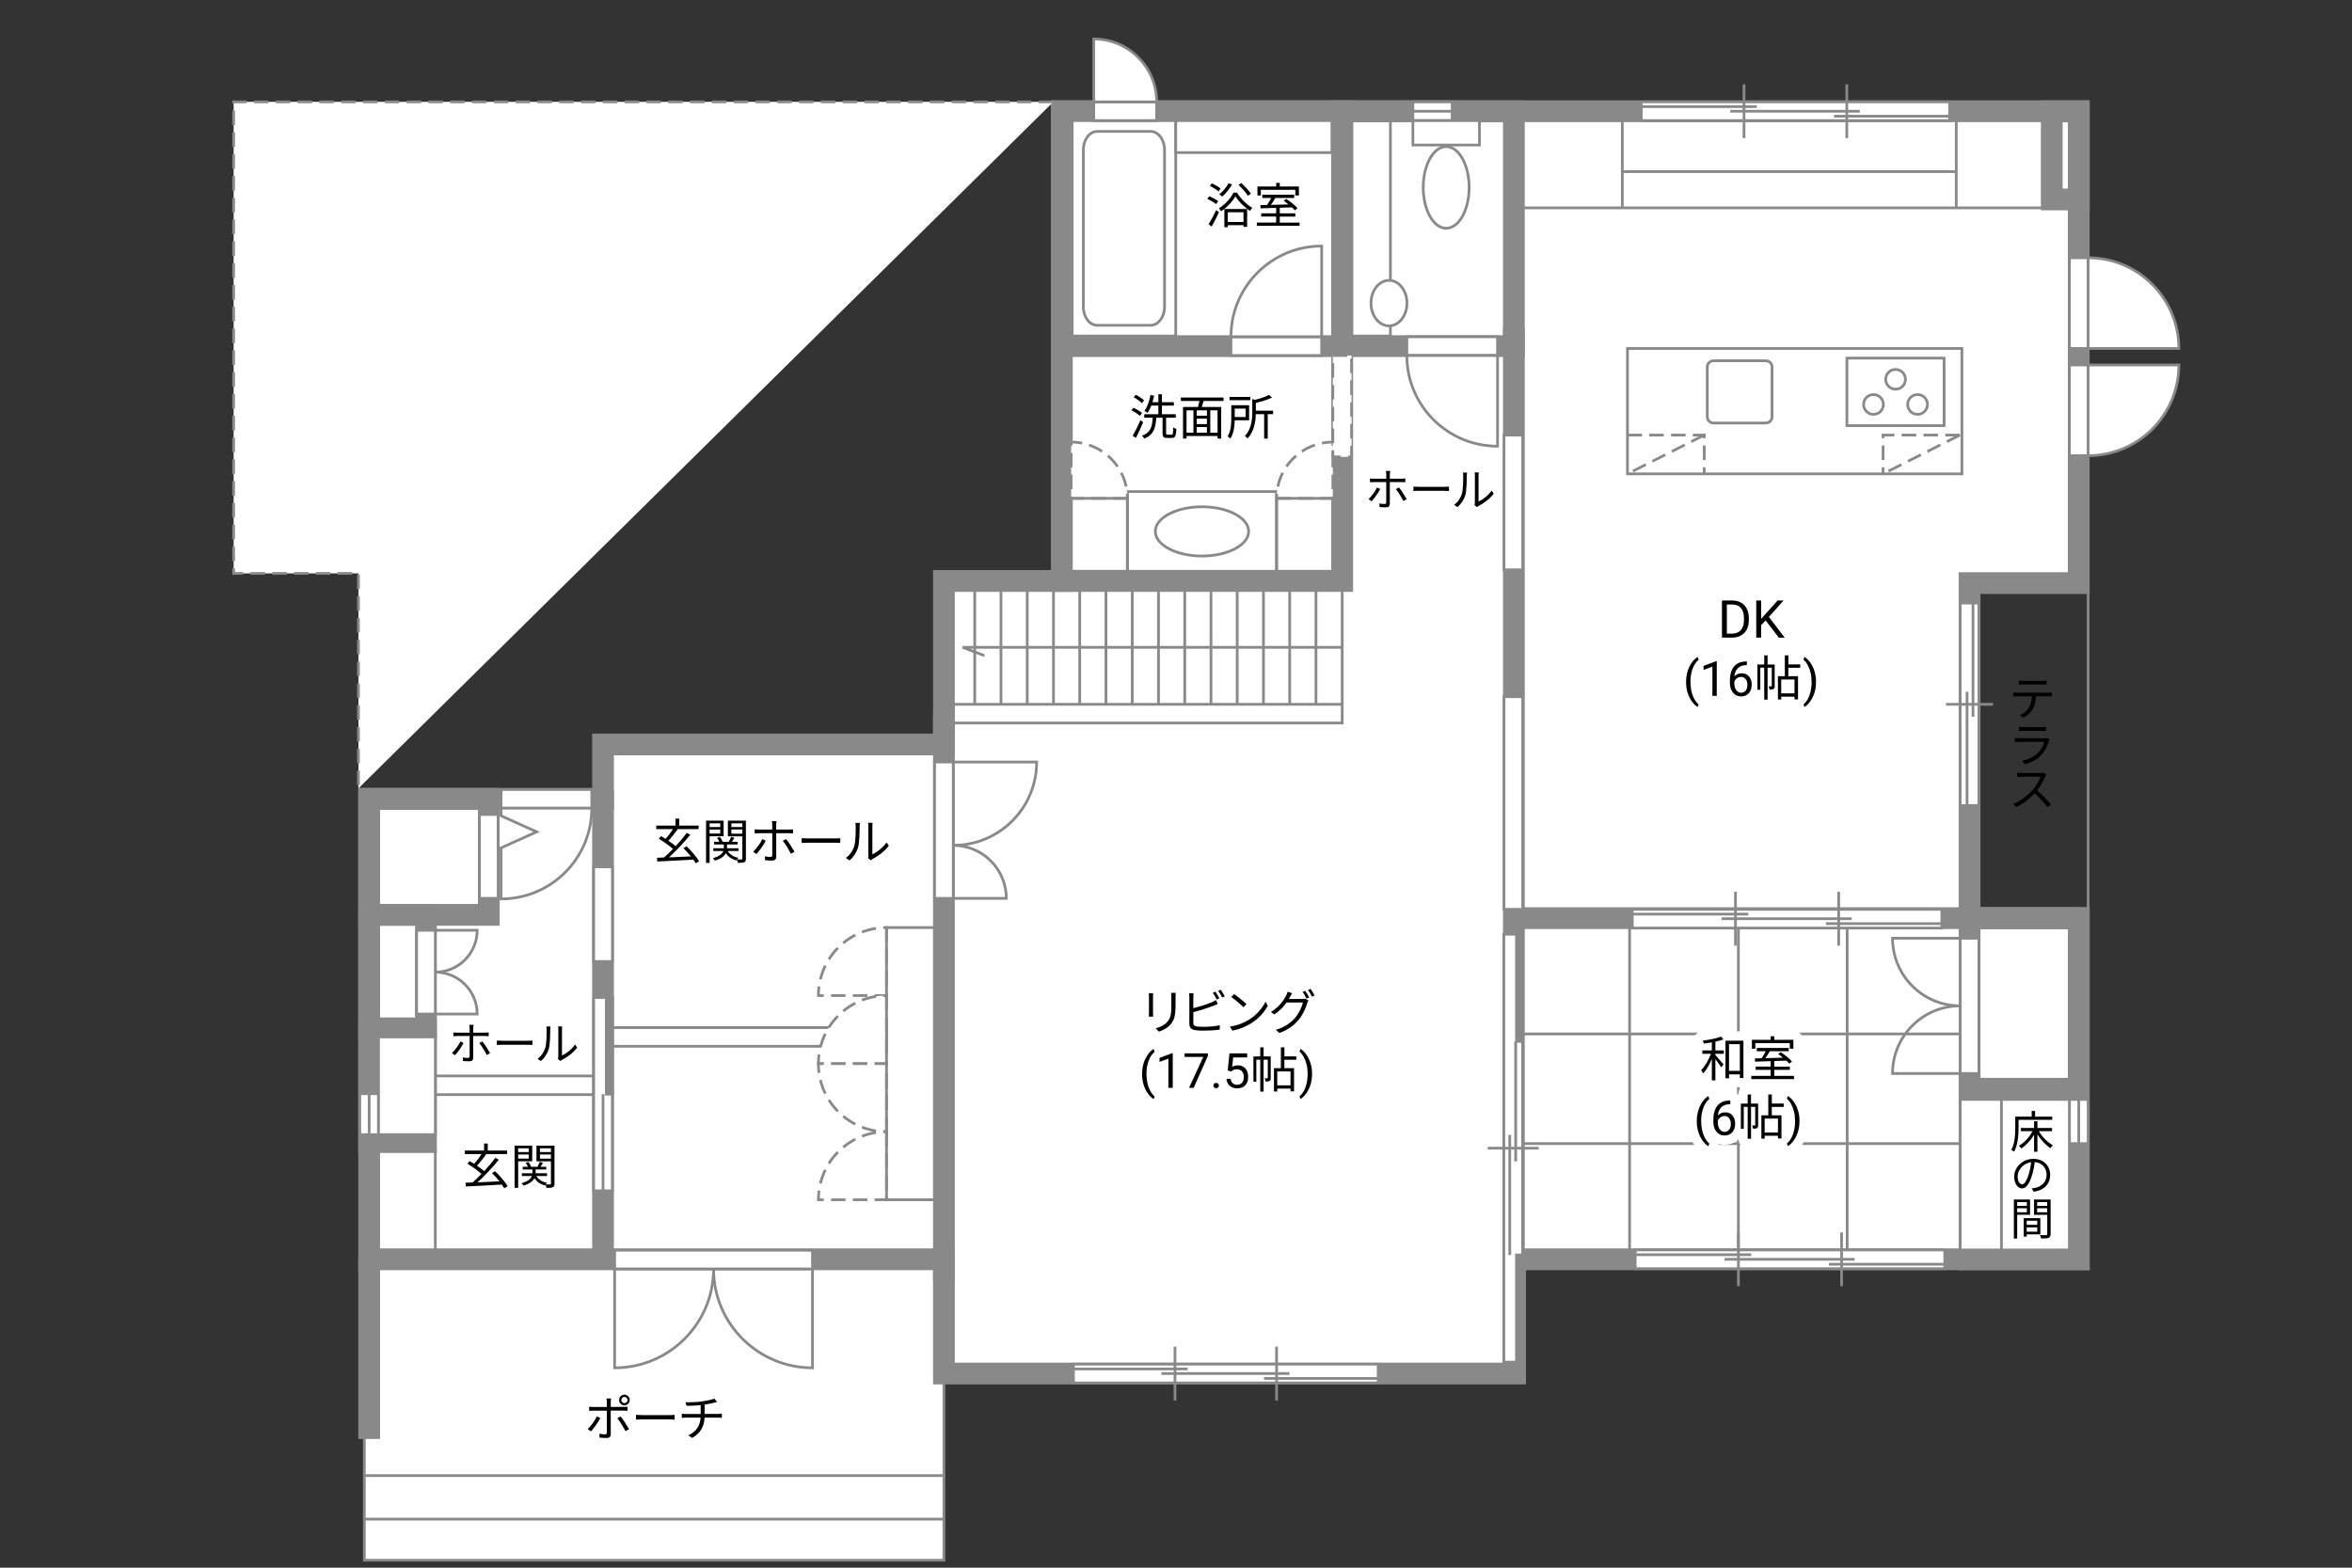 <?xml version="1.0" encoding="UTF-8"?><svg id="Campus" xmlns="http://www.w3.org/2000/svg" viewBox="0 0 630 420"><rect x="0" y="0" width="630" height="420" fill="#333333" stroke="none"/><defs><style>.cls-1,.cls-2,.cls-3,.cls-4,.cls-5{fill:none;}.cls-6{stroke-dasharray:0 0 0 .79 0 0;}.cls-6,.cls-2,.cls-7,.cls-8,.cls-9,.cls-10,.cls-11,.cls-4,.cls-5{stroke:#898989;}.cls-6,.cls-2,.cls-7,.cls-8,.cls-10,.cls-11,.cls-5{stroke-width:.73px;}.cls-6,.cls-7,.cls-9,.cls-10,.cls-11{fill:#fff;}.cls-2,.cls-10{stroke-dasharray:0 0 3.89 1.95;}.cls-3{stroke:#fff;stroke-linecap:round;stroke-linejoin:round;stroke-width:5px;}.cls-8{fill:#898989;}.cls-9,.cls-4{stroke-width:5.83px;}.cls-11{opacity:0;}</style></defs><rect class="cls-7" x="97.59" y="337.07" width="155.25" height="80.93"/><polygon class="cls-9" points="527.56 245.98 527.56 156.22 556.81 156.22 556.81 29.8 284.4 29.8 284.4 155.65 252.84 155.65 252.84 199.45 161.53 199.45 161.53 214.02 98.88 214.02 98.88 337.38 252.84 337.38 252.84 367.98 405.82 367.98 405.82 337.38 556.81 337.38 556.81 245.98 527.56 245.98"/><line class="cls-4" x1="405.5" y1="245.98" x2="556.81" y2="245.98"/><rect class="cls-4" x="527.56" y="245.98" width="29.25" height="91.4"/><line class="cls-4" x1="556.81" y1="291.68" x2="527.56" y2="291.68"/><rect class="cls-4" x="284.4" y="29.8" width="75.12" height="125.85"/><rect class="cls-4" x="359.52" y="29.8" width="45.98" height="62.93"/><line class="cls-4" x1="359.52" y1="92.73" x2="284.4" y2="92.73"/><line class="cls-4" x1="252.84" y1="191.19" x2="252.84" y2="343.29"/><polygon class="cls-5" points="237.46 280.31 161.53 280.31 161.53 275.3 237.46 275.3 237.46 280.31 237.46 280.31"/><rect class="cls-4" x="98.88" y="245.1" width="15.22" height="30.44"/><rect class="cls-4" x="98.88" y="275.54" width="15.22" height="30.43"/><rect class="cls-4" x="98.88" y="214.02" width="32.05" height="31.08"/><line class="cls-4" x1="161.53" y1="211.75" x2="161.53" y2="337.38"/><polygon class="cls-5" points="161.53 293.26 114.91 293.26 114.91 288.25 161.53 288.25 161.53 293.26 161.53 293.26"/><line class="cls-4" x1="405.5" y1="87.8" x2="405.5" y2="337.38"/><path d="m158.31,383.48l-.9-.6c.86-.81,1.98-2.35,2.48-3.41l.91.44c-.55,1.12-1.77,2.77-2.5,3.56Zm5.28-7.88v1.33h3.43c.31,0,.74-.03,1.07-.06v1.08c-.35-.03-.74-.03-1.05-.03h-3.45v6.29c0,.69-.34,1.04-1.12,1.04-.55,0-1.33-.04-1.85-.09l-.09-1.04c.56.1,1.16.16,1.5.16s.51-.16.51-.49v-5.86h-3.61c-.39,0-.75.01-1.11.04v-1.09c.36.04.69.06,1.11.06h3.61v-1.34c0-.29-.04-.73-.09-.92h1.22c-.04.18-.08.65-.08.94Zm4.9,7.28l-.96.53c-.51-1.01-1.48-2.64-2.17-3.46l.88-.47c.69.83,1.73,2.46,2.25,3.39Zm-1.24-9.23c.79,0,1.43.65,1.43,1.43s-.64,1.42-1.43,1.42-1.42-.62-1.42-1.42.64-1.43,1.42-1.43Zm0,2.26c.47,0,.85-.36.85-.83s-.38-.83-.85-.83-.82.38-.82.83.36.83.82.83Z"/><path d="m172.18,379.12h7.12c.65,0,1.12-.04,1.4-.06v1.27c-.26-.01-.81-.06-1.39-.06h-7.14c-.72,0-1.4.03-1.81.06v-1.27c.39.03,1.08.06,1.81.06Z"/><path d="m188.02,375.46c1.18-.17,2.72-.48,3.35-.75l.69.9c-.29.08-.55.14-.73.19-.65.17-1.65.36-2.59.51v2.5h3.59c.29,0,.75-.03,1.03-.05v1.08c-.29-.03-.68-.05-1-.05h-3.63c-.14,2.43-1.09,4.15-3.33,5.45l-1.03-.71c2.05-.95,3.13-2.41,3.29-4.73h-3.86c-.42,0-.86.03-1.17.05v-1.08c.3.03.75.05,1.14.05h3.91v-2.37c-1.31.13-2.78.17-3.78.18l-.26-.96c.99.04,2.96-.01,4.37-.2Z"/><rect class="cls-7" x="435.93" y="93.36" width="89.58" height="33.59"/><path class="cls-7" d="m457.31,111.7c0,.92.76,1.63,1.7,1.63h13.94c.94,0,1.7-.72,1.7-1.63v-13.41c0-.91-.76-1.64-1.7-1.64h-13.94c-.94,0-1.7.73-1.7,1.64v13.41Z"/><rect class="cls-7" x="494.71" y="95.95" width="26.03" height="18.08"/><path class="cls-7" d="m504.48,108.36c0-1.46-1.18-2.65-2.65-2.65s-2.65,1.18-2.65,2.65,1.18,2.65,2.65,2.65,2.65-1.19,2.65-2.65Z"/><path class="cls-7" d="m516.29,108.36c0-1.46-1.19-2.65-2.66-2.65s-2.65,1.18-2.65,2.65,1.18,2.65,2.65,2.65,2.66-1.19,2.66-2.65Z"/><path class="cls-7" d="m510.39,101.63c0-1.47-1.19-2.65-2.65-2.65s-2.65,1.19-2.65,2.65,1.19,2.64,2.65,2.64,2.65-1.18,2.65-2.64Z"/><rect class="cls-7" x="287.19" y="32.31" width="27.74" height="57.71"/><path class="cls-7" d="m293.92,35.2c-2.06,0-3.74,2.23-3.74,4.94v42.08c0,2.71,1.68,4.93,3.74,4.93h14.27c2.06,0,3.74-2.22,3.74-4.93v-42.08c0-2.71-1.68-4.94-3.74-4.94h-14.27Z"/><rect class="cls-7" x="301.99" y="131.7" width="39.95" height="21.35"/><path class="cls-7" d="m334.46,142.37c0,3.64-5.6,6.59-12.5,6.59s-12.5-2.95-12.5-6.59,5.59-6.6,12.5-6.6,12.5,2.96,12.5,6.6Z"/><rect class="cls-7" x="329.72" y="90.22" width="24.3" height="5.02"/><path class="cls-7" d="m329.72,90.22h24.3v-24.3c-13.42,0-24.3,10.88-24.3,24.3Z"/><rect class="cls-7" x="554.31" y="97.78" width="5.02" height="24.3"/><path class="cls-7" d="m559.32,122.08v-24.3h24.3c0,13.42-10.88,24.3-24.3,24.3Z"/><rect class="cls-7" x="376.83" y="90.22" width="24.3" height="5.02"/><path class="cls-7" d="m376.83,95.24h24.3v24.3c-13.42,0-24.3-10.88-24.3-24.3Z"/><rect class="cls-7" x="134.21" y="211.51" width="24.3" height="5.02"/><path class="cls-7" d="m158.51,216.53h-24.3v24.3c13.42,0,24.3-10.88,24.3-24.3Z"/><rect class="cls-7" x="292.97" y="27.29" width="16.85" height="5.02"/><path class="cls-7" d="m309.83,27.29h-16.85V10.44c9.31,0,16.85,7.55,16.85,16.86Z"/><rect class="cls-7" x="525.05" y="161.57" width="5.01" height="54.24"/><line class="cls-7" x1="521.26" y1="188.69" x2="533.86" y2="188.69"/><line class="cls-7" x1="526.89" y1="185.33" x2="526.89" y2="215.81"/><line class="cls-7" x1="528.48" y1="161.57" x2="528.48" y2="192.05"/><rect class="cls-11" x="525.05" y="165.62" width="5.01" height="46.15"/><rect class="cls-7" x="439.62" y="27.29" width="82.6" height="5.02"/><line class="cls-7" x1="491.27" y1="31.13" x2="522.22" y2="31.13"/><line class="cls-7" x1="439.62" y1="28.57" x2="470.56" y2="28.57"/><line class="cls-7" x1="463.46" y1="29.8" x2="498.16" y2="29.8"/><rect class="cls-11" x="439.62" y="27.29" width="82.6" height="5.02"/><line class="cls-7" x1="494.68" y1="37.01" x2="494.68" y2="22.59"/><line class="cls-7" x1="467.15" y1="37.01" x2="467.15" y2="22.59"/><rect class="cls-7" x="438" y="334.87" width="82.92" height="5.02"/><line class="cls-7" x1="489.86" y1="338.7" x2="520.92" y2="338.7"/><line class="cls-7" x1="438" y1="336.15" x2="469.07" y2="336.15"/><line class="cls-7" x1="461.93" y1="337.38" x2="496.77" y2="337.38"/><rect class="cls-11" x="438" y="334.87" width="82.92" height="5.02"/><line class="cls-7" x1="493.28" y1="344.59" x2="493.28" y2="330.17"/><line class="cls-7" x1="465.64" y1="344.59" x2="465.64" y2="330.17"/><rect class="cls-7" x="437.22" y="243.62" width="82.92" height="5.02"/><line class="cls-7" x1="489.08" y1="247.45" x2="520.14" y2="247.45"/><line class="cls-7" x1="437.22" y1="244.9" x2="468.29" y2="244.9"/><line class="cls-7" x1="461.15" y1="246.13" x2="496" y2="246.13"/><rect class="cls-11" x="437.22" y="243.62" width="82.92" height="5.02"/><line class="cls-7" x1="492.5" y1="253.34" x2="492.5" y2="238.92"/><line class="cls-7" x1="464.86" y1="253.34" x2="464.86" y2="238.92"/><rect class="cls-7" x="287.53" y="365.47" width="81.63" height="5.02"/><line class="cls-7" x1="338.57" y1="369.3" x2="369.15" y2="369.3"/><line class="cls-7" x1="287.53" y1="366.75" x2="318.11" y2="366.75"/><line class="cls-7" x1="311.08" y1="367.98" x2="345.38" y2="367.98"/><rect class="cls-11" x="287.53" y="365.47" width="81.63" height="5.02"/><line class="cls-7" x1="341.94" y1="375.19" x2="341.94" y2="360.77"/><line class="cls-7" x1="314.73" y1="375.19" x2="314.73" y2="360.77"/><path d="m135.06,318.33c-.17-.29-.38-.62-.64-.97-3.5.2-7.19.38-9.63.51l-.1-1.01c.56-.01,1.2-.04,1.89-.07.74-.65,1.57-1.44,2.39-2.29-.96-.87-2.52-1.98-3.77-2.74l.6-.69c.38.22.79.47,1.21.73.68-.75,1.44-1.77,1.98-2.61h-4.48v-.95h5.15v-1.88h.99v1.88h5.2v.95h-5.79l.16.07c-.73,1.03-1.66,2.21-2.47,3.04.73.49,1.43,1,1.94,1.46,1.12-1.2,2.18-2.46,2.99-3.56l.95.49c-1.62,2-3.84,4.36-5.71,6.07,1.79-.08,3.85-.17,5.86-.26-.62-.78-1.34-1.57-2-2.22l.83-.49c1.3,1.22,2.7,2.89,3.37,3.99l-.9.57Z"/><path d="m138.8,311.11v7.14h-.95v-11.32h4.71v4.19h-3.76Zm0-3.46v1h2.85v-1h-2.85Zm2.85,2.74v-1.08h-2.85v1.08h2.85Zm6.88,6.7c0,.52-.1.81-.46.98-.33.16-.88.17-1.7.17-.03-.23-.14-.61-.26-.86-.05.08-.1.16-.13.22-1.27-.34-2.22-1.01-2.82-1.95-.38.73-1.2,1.46-2.92,1.99-.12-.18-.38-.48-.57-.65,1.83-.51,2.55-1.25,2.81-1.92h-2.69v-.74h2.83v-1.01h-2.61v-.73h1.39c-.13-.34-.35-.75-.59-1.05l.75-.25c.31.4.61.94.7,1.3h1.69c.22-.4.49-.94.62-1.33l.87.29c-.22.35-.45.73-.66,1.04h1.53v.73h-2.85v1.01h3.07v.74h-2.86c.55.92,1.52,1.56,2.85,1.82-.12.1-.26.27-.38.43.55.03,1.05.03,1.21.01.17,0,.22-.07.22-.25v-5.95h-3.87v-4.2h4.82v10.17Zm-3.9-9.44v1h2.95v-1h-2.95Zm2.95,2.77v-1.11h-2.95v1.11h2.95Z"/><path d="m186.34,231.27c-.17-.29-.38-.62-.64-.97-3.5.19-7.19.38-9.63.51l-.1-1.01c.56-.01,1.2-.04,1.89-.07.74-.65,1.57-1.44,2.39-2.29-.96-.87-2.52-1.98-3.77-2.74l.6-.69c.38.22.79.47,1.21.73.68-.75,1.44-1.77,1.98-2.61h-4.48v-.95h5.15v-1.88h.99v1.88h5.2v.95h-5.79l.16.07c-.73,1.03-1.66,2.21-2.47,3.04.73.49,1.43,1,1.94,1.46,1.12-1.2,2.18-2.46,2.99-3.56l.95.49c-1.62,2-3.84,4.36-5.71,6.07,1.79-.08,3.85-.17,5.86-.26-.62-.78-1.34-1.57-2-2.22l.83-.49c1.3,1.22,2.7,2.89,3.37,3.99l-.9.57Z"/><path d="m190.07,224.04v7.14h-.95v-11.32h4.71v4.19h-3.76Zm0-3.46v1h2.85v-1h-2.85Zm2.85,2.74v-1.08h-2.85v1.08h2.85Zm6.88,6.7c0,.52-.1.81-.46.98-.33.16-.88.17-1.7.17-.03-.23-.14-.61-.26-.86-.05.08-.1.16-.13.22-1.27-.34-2.22-1.01-2.82-1.95-.38.73-1.2,1.46-2.92,1.99-.12-.18-.38-.48-.57-.65,1.83-.51,2.55-1.25,2.81-1.92h-2.69v-.74h2.83v-1.01h-2.61v-.73h1.39c-.13-.34-.35-.75-.59-1.05l.75-.25c.31.4.61.94.7,1.3h1.69c.22-.4.49-.94.62-1.33l.87.29c-.22.35-.45.73-.66,1.04h1.53v.73h-2.85v1.01h3.07v.74h-2.86c.55.92,1.52,1.56,2.85,1.82-.12.1-.26.27-.38.43.55.03,1.05.03,1.21.01.17,0,.22-.07.22-.25v-5.95h-3.87v-4.2h4.82v10.17Zm-3.9-9.44v1h2.95v-1h-2.95Zm2.95,2.77v-1.11h-2.95v1.11h2.95Z"/><path d="m202.63,228.8l-.9-.61c.87-.79,1.98-2.34,2.48-3.39l.91.44c-.55,1.11-1.76,2.77-2.5,3.56Zm5.28-7.89v1.34h3.43c.31,0,.74-.03,1.07-.06v1.08c-.35-.03-.74-.04-1.05-.04h-3.44v6.3c0,.68-.33,1.03-1.12,1.03-.55,0-1.31-.03-1.85-.09l-.09-1.03c.57.1,1.16.14,1.49.14s.51-.14.51-.49v-5.86h-3.6c-.4,0-.77.01-1.12.05v-1.11c.36.05.69.08,1.1.08h3.61v-1.34c0-.27-.04-.73-.09-.92h1.22c-.03.18-.08.65-.08.92Zm4.9,7.29l-.96.53c-.51-1.03-1.48-2.64-2.17-3.46l.88-.48c.7.83,1.73,2.47,2.25,3.41Z"/><path d="m216.56,224.62h7.12c.65,0,1.12-.04,1.4-.06v1.27c-.26-.01-.81-.06-1.39-.06h-7.14c-.72,0-1.4.03-1.81.06v-1.27c.39.03,1.08.06,1.81.06Z"/><path d="m228.82,226.64c.38-1.18.39-3.78.39-5.23,0-.39-.04-.68-.09-.95h1.2c-.01.16-.06.55-.06.94,0,1.44-.05,4.23-.4,5.53-.39,1.39-1.22,2.67-2.31,3.58l-.98-.66c1.09-.78,1.87-1.94,2.26-3.2Zm3.78,2.54v-7.79c0-.49-.06-.87-.08-.96h1.2c-.01.09-.05.47-.05.96v7.5c1.2-.55,2.79-1.73,3.8-3.2l.61.88c-1.12,1.52-2.93,2.86-4.43,3.6-.21.12-.35.22-.44.3l-.69-.57c.05-.21.09-.47.09-.73Z"/><path d="m305.33,111.42c-.48-.47-1.47-1.1-2.27-1.51l.53-.69c.79.38,1.81.96,2.31,1.42l-.57.78Zm.87,1.7c-.55,1.37-1.3,2.99-1.94,4.21l-.86-.58c.6-1.03,1.46-2.73,2.09-4.19l.7.56Zm-.35-5.11c-.46-.49-1.4-1.16-2.18-1.59l.57-.65c.78.39,1.74,1.01,2.21,1.5l-.6.74Zm7.98,8.45c.33,0,.39-.27.43-1.95.21.17.58.34.84.4-.09,1.91-.31,2.42-1.18,2.42h-1.31c-.96,0-1.21-.29-1.21-1.29v-4.13h-1.68c-.18,2.77-.69,4.58-3.22,5.6-.1-.23-.38-.6-.6-.77,2.33-.86,2.72-2.42,2.86-4.84h-2.26v-.92h3.78v-2.31h-1.9c-.3.74-.62,1.42-1,1.94-.19-.14-.61-.42-.85-.52.78-1.03,1.33-2.64,1.64-4.26l.96.18c-.12.6-.26,1.18-.44,1.74h1.59v-2.12h.95v2.12h3.2v.92h-3.2v2.31h3.71v.92h-2.59v4.12c0,.36.05.43.38.43h1.1Z"/><path d="m322.4,107.42c-.16.55-.34,1.13-.51,1.62h5.21v8.46h-.97v-.69h-8.31v.69h-.94v-8.46h4.02c.14-.49.27-1.09.38-1.62h-4.98v-.92h11.43v.92h-5.33Zm-4.58,8.5h1.85v-5.98h-1.85v5.98Zm5.47-5.98h-2.74v1.43h2.74v-1.43Zm0,2.22h-2.74v1.46h2.74v-1.46Zm-2.74,3.76h2.74v-1.51h-2.74v1.51Zm5.58-5.98h-1.95v5.98h1.95v-5.98Z"/><path d="m330.73,112.6c-.04,1.57-.26,3.55-1.16,4.9-.14-.16-.55-.47-.74-.58.88-1.4.98-3.38.98-4.85v-3.5h4.77v4.03h-3.85Zm4.17-5.38h-5.56v-.87h5.56v.87Zm-4.17,2.24v2.26h2.91v-2.26h-2.91Zm10.27,1.5h-1.43v6.54h-.96v-6.54h-2.24c-.05,2.03-.44,4.64-2.2,6.51-.14-.21-.48-.53-.72-.65,1.79-1.91,1.98-4.5,1.98-6.46v-3.44l.77.19c1.38-.35,2.83-.83,3.68-1.31l.86.71c-1.17.57-2.83,1.07-4.35,1.43v2.08h4.62v.94Z"/><path d="m325.75,54.69c-.51-.44-1.52-1.03-2.37-1.38l.53-.73c.82.33,1.86.87,2.38,1.3l-.55.81Zm-2.02,5.4c.58-.92,1.42-2.47,2.05-3.82l.73.58c-.57,1.27-1.31,2.7-1.95,3.84l-.83-.6Zm2.64-8.81c-.48-.46-1.48-1.08-2.3-1.46l.52-.7c.82.35,1.85.92,2.34,1.39l-.56.77Zm4.98.34c.98,1.62,2.6,3.22,4.08,4.03-.2.23-.43.6-.57.87-1.47-.92-3.07-2.51-3.94-3.94-.78,1.39-2.28,3.03-3.89,4.04-.1-.26-.35-.6-.55-.82,1.64-.96,3.19-2.7,3.91-4.19h.95Zm-1.33-2.22c-.68,1.21-1.69,2.46-2.63,3.26-.18-.17-.57-.46-.82-.6.97-.73,1.91-1.85,2.51-2.95l.94.29Zm-2.08,6.6h6.11v4.78h-.96v-.46h-4.22v.55h-.92v-4.88Zm.92.87v2.6h4.22v-2.6h-4.22Zm5.41-4.42c-.49-.81-1.59-2.04-2.55-2.93l.74-.48c.98.86,2.09,2.04,2.6,2.85l-.79.56Z"/><path d="m348.09,59.63v.87h-11.44v-.87h5.17v-1.62h-3.99v-.86h3.99v-1.46c-1.57.05-3.03.09-4.17.13l-.05-.88c.53-.01,1.14-.01,1.81-.03.38-.56.79-1.27,1.1-1.88h-2.39v-.86h8.54v.86h-5.04c-.36.61-.79,1.29-1.2,1.86,1.46-.04,3.09-.08,4.72-.13-.43-.35-.88-.69-1.3-.98l.69-.48c1.09.69,2.41,1.74,3.02,2.5l-.73.55c-.2-.23-.46-.51-.77-.79-1.08.04-2.18.08-3.25.1v1.5h4.16v.86h-4.16v1.62h5.29Zm-10.36-7.27h-.92v-2.39h5.02v-.96h.97v.96h5.12v2.39h-.96v-1.5h-9.23v1.5Z"/><path d="m121.88,282.7l-.83-.56c.8-.73,1.82-2.16,2.29-3.13l.84.41c-.5,1.02-1.62,2.55-2.3,3.29Zm4.87-7.28v1.24h3.17c.29,0,.68-.02.98-.06v1c-.32-.02-.68-.04-.97-.04h-3.18v5.82c0,.62-.3.95-1.03.95-.5,0-1.21-.02-1.7-.08l-.08-.95c.53.1,1.07.13,1.38.13s.47-.13.47-.46v-5.41h-3.32c-.37,0-.71.01-1.03.05v-1.02c.34.05.64.07,1.02.07h3.33v-1.24c0-.25-.04-.67-.08-.85h1.13c-.02.17-.07.6-.07.85Zm4.52,6.73l-.89.49c-.47-.95-1.37-2.43-2-3.19l.82-.44c.65.77,1.59,2.28,2.07,3.14Z"/><path d="m134.74,278.84h6.57c.6,0,1.03-.04,1.3-.06v1.18c-.24-.01-.74-.06-1.28-.06h-6.58c-.66,0-1.3.02-1.67.06v-1.18c.36.02,1,.06,1.67.06Z"/><path d="m146.06,280.71c.35-1.09.36-3.49.36-4.82,0-.36-.04-.62-.08-.88h1.1c-.01.14-.06.5-.06.86,0,1.33-.05,3.9-.37,5.1-.36,1.28-1.13,2.46-2.13,3.3l-.9-.61c1.01-.72,1.73-1.79,2.09-2.95Zm3.49,2.34v-7.18c0-.46-.06-.8-.07-.89h1.1c-.01.08-.05.43-.05.89v6.92c1.1-.5,2.58-1.59,3.5-2.95l.56.82c-1.03,1.4-2.7,2.64-4.09,3.32-.19.11-.32.2-.41.28l-.64-.53c.05-.19.08-.43.08-.67Z"/><path d="m367.4,134.29l-.83-.56c.8-.73,1.82-2.16,2.29-3.13l.84.41c-.5,1.02-1.62,2.55-2.3,3.29Zm4.87-7.28v1.24h3.17c.29,0,.68-.02.98-.06v1c-.32-.02-.68-.04-.97-.04h-3.18v5.82c0,.62-.3.95-1.03.95-.5,0-1.21-.02-1.7-.08l-.08-.95c.53.1,1.07.13,1.38.13s.47-.13.47-.46v-5.41h-3.32c-.37,0-.71.01-1.03.05v-1.02c.34.05.64.07,1.02.07h3.33v-1.24c0-.25-.04-.67-.08-.85h1.13c-.02.17-.07.6-.07.85Zm4.52,6.73l-.89.49c-.47-.95-1.37-2.44-2-3.19l.82-.44c.65.77,1.59,2.28,2.07,3.14Z"/><path d="m380.26,130.43h6.57c.6,0,1.03-.04,1.29-.06v1.18c-.24-.01-.74-.06-1.28-.06h-6.58c-.66,0-1.3.02-1.67.06v-1.18c.36.02,1,.06,1.67.06Z"/><path d="m391.57,132.3c.35-1.09.36-3.49.36-4.82,0-.36-.04-.62-.08-.88h1.1c-.01.14-.06.5-.06.86,0,1.33-.05,3.9-.37,5.1-.36,1.28-1.13,2.46-2.13,3.3l-.9-.61c1.01-.72,1.73-1.79,2.09-2.95Zm3.49,2.34v-7.18c0-.46-.06-.8-.07-.89h1.1c-.01.08-.05.43-.05.89v6.92c1.1-.5,2.58-1.6,3.5-2.95l.56.82c-1.03,1.4-2.7,2.64-4.09,3.32-.19.11-.32.2-.41.28l-.64-.53c.05-.19.08-.43.08-.67Z"/><path class="cls-7" d="m255.34,226.48v-22.33h22.34c0,12.33-10,22.33-22.34,22.33Z"/><path class="cls-7" d="m255.34,226.48v14.2h14.21c0-7.84-6.36-14.2-14.21-14.2Z"/><rect class="cls-7" x="250.33" y="204.15" width="5.01" height="36.54"/><path class="cls-7" d="m191.13,339.96h26.5v26.5c-14.63,0-26.5-11.87-26.5-26.5Z"/><path class="cls-7" d="m191.13,339.96h-26.5v26.5c14.63,0,26.5-11.87,26.5-26.5Z"/><rect class="cls-7" x="164.63" y="334.95" width="53" height="5.01"/><path class="cls-7" d="m116.6,260.45v-11.22h11.22c0,6.2-5.02,11.22-11.22,11.22Z"/><path class="cls-7" d="m116.6,260.45v11.22h11.22c0-6.2-5.02-11.22-11.22-11.22Z"/><rect class="cls-7" x="111.59" y="249.23" width="5.02" height="22.44"/><path class="cls-7" d="m525.05,269.48v-18.12h-18.12c0,10,8.11,18.12,18.12,18.12Z"/><path class="cls-7" d="m525.05,269.48v18.12h-18.12c0-10.01,8.11-18.12,18.12-18.12Z"/><rect class="cls-7" x="525.05" y="251.37" width="5.02" height="36.23"/><path class="cls-10" d="m237.46,248.5v18.23h-18.24c0-10.07,8.16-18.23,18.24-18.23Z"/><path class="cls-10" d="m237.46,266.74v18.23h-18.24c0-10.07,8.16-18.23,18.24-18.23Z"/><path class="cls-10" d="m237.46,303.2v-18.23h-18.24c0,10.07,8.16,18.23,18.24,18.23Z"/><path class="cls-10" d="m237.46,303.2v18.23h-18.24c0-10.07,8.16-18.23,18.24-18.23Z"/><path class="cls-10" d="m341.94,133.52h15.07v-15.08c-8.33,0-15.07,6.75-15.07,15.08Z"/><polygon class="cls-5" points="359.52 193.7 255.34 193.7 255.34 188.69 359.52 188.69 359.52 193.7 359.52 193.7"/><rect class="cls-7" x="402.81" y="250.28" width="5.02" height="114.65"/><rect class="cls-8" x="406.2" y="250.28" width="1.63" height="28.71"/><line class="cls-6" x1="404.51" y1="250.28" x2="404.51" y2="278.99"/><rect class="cls-8" x="406.2" y="336.22" width="1.63" height="28.71"/><line class="cls-6" x1="404.51" y1="364.93" x2="404.51" y2="336.22"/><line class="cls-7" x1="412.15" y1="307.61" x2="398.49" y2="307.61"/><line class="cls-7" x1="405.99" y1="311.15" x2="405.99" y2="278.99"/><line class="cls-7" x1="404.4" y1="336.22" x2="404.4" y2="304.06"/><rect class="cls-1" x="402.81" y="250.28" width="5.02" height="114.65"/><rect class="cls-7" x="96.37" y="293.02" width="5.01" height="10.96"/><line class="cls-5" x1="98.88" y1="303.99" x2="98.88" y2="293.02"/><rect class="cls-7" x="554.31" y="294.54" width="5.02" height="11.84"/><line class="cls-5" x1="556.81" y1="306.38" x2="556.81" y2="294.54"/><rect class="cls-7" x="525.05" y="294.54" width="29.25" height="40.33"/><rect class="cls-7" x="101.39" y="277.8" width="15.22" height="26.18"/><rect class="cls-7" x="128.43" y="218.21" width="5.01" height="22.47"/><polygon class="cls-7" points="133.44 218.21 143.75 222.86 133.44 227.51 133.44 218.21"/><line class="cls-5" x1="116.6" y1="307.92" x2="116.6" y2="334.95"/><rect class="cls-5" x="237.46" y="248.5" width="12.87" height="72.93"/><rect class="cls-7" x="159.02" y="232.23" width="5.02" height="25.36"/><rect class="cls-10" x="357.01" y="95.24" width="5.01" height="27.16"/><rect class="cls-7" x="402.86" y="116.56" width="5.01" height="36.1"/><rect class="cls-7" x="402.86" y="186.65" width="5.01" height="56.97"/><line class="cls-5" x1="261.09" y1="188.69" x2="261.09" y2="158.17"/><line class="cls-5" x1="268.12" y1="188.69" x2="268.12" y2="158.17"/><line class="cls-5" x1="275.15" y1="188.69" x2="275.15" y2="158.17"/><line class="cls-5" x1="282.18" y1="188.69" x2="282.18" y2="158.17"/><line class="cls-5" x1="289.21" y1="188.69" x2="289.21" y2="158.17"/><line class="cls-5" x1="296.24" y1="188.69" x2="296.24" y2="158.17"/><line class="cls-5" x1="303.28" y1="188.69" x2="303.28" y2="158.17"/><line class="cls-5" x1="310.31" y1="188.69" x2="310.31" y2="158.17"/><line class="cls-5" x1="317.34" y1="188.69" x2="317.34" y2="158.17"/><line class="cls-5" x1="324.37" y1="188.69" x2="324.37" y2="158.17"/><line class="cls-5" x1="331.4" y1="188.69" x2="331.4" y2="158.17"/><line class="cls-5" x1="338.43" y1="188.69" x2="338.43" y2="158.17"/><line class="cls-5" x1="345.46" y1="188.69" x2="345.46" y2="158.17"/><line class="cls-5" x1="352.49" y1="188.69" x2="352.49" y2="158.17"/><line class="cls-5" x1="359.52" y1="188.69" x2="359.52" y2="158.17"/><polyline class="cls-5" points="359.52 173.43 257.85 173.43 263.68 175.65"/><rect class="cls-7" x="314.93" y="32.31" width="41.84" height="8.57"/><rect class="cls-7" x="378.45" y="27.29" width="10.53" height="5.02"/><line class="cls-5" x1="388.98" y1="29.8" x2="378.45" y2="29.8"/><rect class="cls-7" x="378.45" y="32.31" width="17.83" height="6.54"/><path class="cls-7" d="m381.22,50.22c0-6.04,2.75-10.95,6.15-10.95s6.15,4.91,6.15,10.95-2.75,10.94-6.15,10.94-6.15-4.9-6.15-10.94Z"/><rect class="cls-5" x="362.03" y="32.31" width="10.4" height="57.71"/><ellipse class="cls-7" cx="372.05" cy="81.21" rx="4.82" ry="6.09"/><rect class="cls-5" x="341.94" y="133.52" width="15.07" height="19.52"/><path class="cls-10" d="m301.99,133.52h-15.07v-15.08c8.33,0,15.07,6.75,15.07,15.08Z"/><rect class="cls-5" x="286.91" y="133.52" width="15.07" height="19.52"/><rect class="cls-4" x="549.58" y="29.8" width="7.24" height="23.63"/><polyline class="cls-2" points="435.93 116.56 456.49 116.56 456.49 126.95"/><line class="cls-2" x1="456.49" y1="116.56" x2="435.93" y2="126.95"/><polyline class="cls-2" points="524.95 116.56 504.39 116.56 504.39 126.95"/><line class="cls-2" x1="524.96" y1="116.56" x2="504.4" y2="126.95"/><line class="cls-7" x1="407.87" y1="55.69" x2="547.15" y2="55.69"/><rect class="cls-7" x="554.31" y="69.06" width="5.02" height="24.3"/><path class="cls-7" d="m559.32,69.06v24.3h24.3c0-13.42-10.88-24.3-24.3-24.3Z"/><line class="cls-5" x1="434.55" y1="55.69" x2="434.55" y2="32.31"/><line class="cls-5" x1="524" y1="55.69" x2="524" y2="32.31"/><line class="cls-5" x1="524" y1="45.98" x2="434.55" y2="45.98"/><line class="cls-5" x1="559.32" y1="158.17" x2="559.32" y2="243.62"/><line class="cls-5" x1="536.1" y1="294.54" x2="536.1" y2="334.87"/><line class="cls-5" x1="436.5" y1="248.5" x2="436.5" y2="334.87"/><line class="cls-5" x1="465.64" y1="248.5" x2="465.64" y2="334.87"/><line class="cls-5" x1="494.78" y1="248.5" x2="494.78" y2="334.87"/><line class="cls-5" x1="525.05" y1="277" x2="407.87" y2="277"/><line class="cls-5" x1="525.05" y1="306.38" x2="407.87" y2="306.38"/><path d="m308.84,267.03v4.34c0,.33.03.75.05.99h-1.2c.03-.2.07-.61.07-1v-4.33c0-.23-.03-.69-.05-.94h1.18c-.03.25-.05.62-.05.94Zm6.04.09v2.11c0,3.12-.43,4.15-1.37,5.26-.84,1.01-2.15,1.57-3.09,1.9l-.85-.9c1.2-.3,2.3-.82,3.11-1.73.92-1.08,1.08-2.13,1.08-4.59v-2.05c0-.44-.03-.81-.06-1.13h1.22c-.03.33-.04.69-.04,1.13Z"/><path d="m319.64,267.16v2.94c1.53-.38,3.59-1,4.94-1.59.39-.17.78-.36,1.14-.58l.46,1.04c-.36.16-.83.36-1.22.51-1.46.58-3.71,1.27-5.32,1.69v2.86c0,.66.27.83.91.96.4.07,1.08.1,1.72.1,1.38,0,3.37-.13,4.45-.42v1.18c-1.13.17-3.08.27-4.5.27-.77,0-1.55-.04-2.08-.13-1-.18-1.56-.64-1.56-1.69v-7.15c0-.31-.03-.75-.08-1.05h1.21c-.04.3-.07.69-.07,1.05Zm6.97.29l-.7.33c-.26-.53-.7-1.31-1.05-1.81l.69-.3c.33.47.79,1.26,1.07,1.78Zm1.46-.53l-.7.33c-.29-.57-.71-1.3-1.08-1.79l.69-.3c.34.48.85,1.29,1.09,1.77Z"/><path d="m334.64,273.14c2-1.26,3.59-3.19,4.34-4.78l.62,1.1c-.88,1.62-2.4,3.39-4.37,4.63-1.3.82-2.94,1.61-5.11,2.02l-.69-1.07c2.28-.34,3.96-1.13,5.2-1.9Zm-.77-4.12l-.82.82c-.65-.68-2.28-2.07-3.24-2.72l.74-.79c.92.61,2.59,1.96,3.32,2.69Z"/><path d="m345.53,267.09c-.09.18-.19.36-.3.55h3.52c.35,0,.64-.04.84-.12l.86.52c-.1.18-.23.48-.3.69-.35,1.31-1.14,3.07-2.3,4.49-1.18,1.44-2.74,2.63-5.17,3.54l-.95-.86c2.39-.7,4.02-1.87,5.2-3.26,1-1.18,1.81-2.87,2.07-4.06h-4.38c-.79,1.11-1.87,2.26-3.3,3.2l-.9-.66c2.24-1.34,3.51-3.24,4.08-4.39.13-.23.32-.7.4-1.04l1.2.4c-.21.34-.44.78-.57,1.01Zm5.14.14l-.7.31c-.26-.52-.7-1.31-1.05-1.79l.69-.3c.33.47.79,1.25,1.07,1.78Zm1.46-.53l-.7.31c-.29-.56-.71-1.3-1.08-1.78l.69-.3c.34.48.85,1.29,1.09,1.77Z"/><path d="m305.92,287.7c0-.96.13-1.87.38-2.75.26-.88.64-1.68,1.15-2.4.51-.72,1.03-1.23,1.58-1.52l.24.78c-.62.47-1.12,1.2-1.52,2.17-.4.97-.61,2.06-.65,3.27v.54c0,1.63.29,3.05.89,4.25.36.72.79,1.28,1.28,1.69l-.24.72c-.56-.31-1.1-.84-1.61-1.57-1-1.44-1.5-3.16-1.5-5.16Z"/><path d="m314.14,291.45h-1.18v-7.83l-2.37.87v-1.07l3.36-1.26h.18v9.29Z"/><path d="m323.55,282.87l-3.83,8.58h-1.23l3.81-8.28h-5v-.96h6.25v.66Z"/><path d="m325.03,290.84c0-.2.06-.37.18-.51.12-.14.3-.2.54-.2s.42.07.55.2c.12.13.19.3.19.51s-.06.36-.19.49-.31.2-.55.2-.42-.07-.54-.2c-.12-.13-.18-.29-.18-.49Z"/><path d="m328.85,286.82l.47-4.61h4.74v1.09h-3.74l-.28,2.52c.45-.27.97-.4,1.54-.4.84,0,1.51.28,2.01.83s.74,1.31.74,2.26-.26,1.7-.77,2.25c-.51.55-1.23.82-2.16.82-.82,0-1.48-.23-2-.68-.52-.45-.81-1.08-.88-1.88h1.11c.07.53.26.93.57,1.2s.71.4,1.21.4c.55,0,.97-.19,1.29-.56.31-.37.47-.89.47-1.54,0-.62-.17-1.11-.5-1.49-.34-.38-.78-.56-1.34-.56-.51,0-.91.11-1.21.34l-.31.25-.94-.24Z"/><path d="m340.38,288.77c0,.39-.05.65-.3.81s-.58.18-1.08.18c-.03-.25-.13-.62-.25-.87.35.01.61.01.71,0,.1,0,.13-.03.13-.13v-4.86h-1.12v8.55h-.9v-8.55h-1.05v5.9h-.78v-6.77h1.83v-2.44h.9v2.44h1.9v5.75Zm3.65-4.85v2.25h2.59v6.21h-.94v-.73h-3.56v.77h-.88v-6.25h1.85v-5.58h.95v2.42h3.19v.91h-3.19Zm1.65,3.13h-3.56v3.72h3.56v-3.72Z"/><path d="m351.44,287.76c0,.94-.12,1.85-.37,2.71-.25.87-.63,1.66-1.14,2.4s-1.04,1.25-1.6,1.56l-.25-.72c.65-.5,1.18-1.27,1.57-2.33s.6-2.22.61-3.5v-.2c0-.89-.09-1.72-.28-2.48-.19-.76-.45-1.45-.78-2.05-.33-.6-.71-1.08-1.12-1.42l.25-.72c.56.31,1.09.83,1.6,1.55.51.72.88,1.52,1.14,2.39s.38,1.8.38,2.8Z"/><path d="m461.24,170.83v-9.95h2.81c.87,0,1.63.19,2.3.57s1.18.93,1.54,1.63c.36.71.55,1.52.55,2.43v.64c0,.94-.18,1.76-.54,2.47-.36.71-.88,1.25-1.55,1.63-.67.38-1.45.57-2.35.58h-2.75Zm1.31-8.88v7.81h1.38c1.01,0,1.8-.31,2.36-.94.56-.63.84-1.53.84-2.69v-.58c0-1.13-.27-2.01-.8-2.64-.53-.63-1.28-.95-2.26-.95h-1.53Z"/><path d="m472.95,166.21l-1.22,1.26v3.36h-1.31v-9.95h1.31v4.92l4.42-4.92h1.59l-3.92,4.4,4.22,5.56h-1.57l-3.53-4.63Z"/><path d="m451.63,182.68c0-.96.13-1.87.38-2.75s.64-1.68,1.15-2.4,1.03-1.23,1.58-1.52l.24.77c-.62.47-1.12,1.2-1.52,2.17s-.61,2.06-.65,3.27v.54c0,1.63.29,3.05.89,4.25.36.72.79,1.28,1.28,1.69l-.24.72c-.56-.31-1.1-.84-1.61-1.57-1-1.44-1.5-3.16-1.5-5.16Z"/><path d="m459.86,186.43h-1.18v-7.83l-2.37.87v-1.07l3.36-1.26h.18v9.29Z"/><path d="m467.91,177.19v1h-.22c-.91.02-1.64.29-2.18.81-.54.52-.85,1.26-.94,2.22.49-.56,1.15-.84,1.99-.84s1.45.28,1.93.85.72,1.3.72,2.2c0,.95-.26,1.71-.78,2.29s-1.21.86-2.09.86-1.6-.34-2.15-1.02c-.55-.68-.83-1.55-.83-2.62v-.45c0-1.7.36-3,1.09-3.9.73-.9,1.81-1.36,3.24-1.38h.21Zm-1.54,4.16c-.4,0-.77.12-1.11.36-.34.24-.57.54-.7.91v.43c0,.76.17,1.38.51,1.84.34.47.77.7,1.28.7s.95-.19,1.25-.58.45-.9.45-1.53-.15-1.15-.46-1.54c-.31-.39-.71-.59-1.22-.59Z"/><path d="m475.37,183.76c0,.39-.05.65-.3.81s-.58.18-1.08.18c-.03-.25-.13-.62-.25-.87.35.01.61.01.71,0,.1,0,.13-.03.13-.13v-4.86h-1.12v8.55h-.9v-8.55h-1.05v5.9h-.78v-6.77h1.83v-2.44h.9v2.44h1.9v5.75Zm3.65-4.85v2.25h2.59v6.21h-.94v-.73h-3.56v.77h-.88v-6.25h1.85v-5.58h.95v2.42h3.18v.91h-3.18Zm1.65,3.13h-3.56v3.72h3.56v-3.72Z"/><path d="m486.43,182.75c0,.94-.12,1.85-.37,2.71-.25.87-.63,1.66-1.14,2.4s-1.04,1.25-1.6,1.56l-.25-.72c.65-.5,1.18-1.27,1.57-2.33.4-1.05.6-2.22.61-3.5v-.2c0-.89-.09-1.71-.28-2.48-.19-.76-.45-1.45-.78-2.05s-.71-1.08-1.12-1.42l.25-.72c.56.31,1.09.83,1.6,1.55s.88,1.52,1.14,2.39.38,1.8.38,2.8Z"/><line class="cls-4" x1="98.88" y1="337.38" x2="98.88" y2="385.52"/><line class="cls-5" x1="252.84" y1="406.99" x2="97.59" y2="406.99"/><line class="cls-5" x1="252.84" y1="395.33" x2="97.59" y2="395.33"/><path d="m540.68,300.01v2.24c0,1.82-.17,4.51-1.19,6.32-.16-.16-.54-.41-.76-.5.97-1.71,1.07-4.11,1.07-5.82v-3.09h4.4v-1.54h.91v1.54h4.58v.85h-9.02Zm5.43,3.03c.89,1.54,2.39,3.05,3.78,3.81-.22.18-.52.5-.66.76-1.24-.8-2.54-2.18-3.49-3.67v4.62h-.9v-4.58c-.89,1.54-2.16,2.9-3.42,3.71-.14-.23-.43-.55-.64-.72,1.4-.79,2.82-2.33,3.65-3.92h-3.13v-.85h3.54v-1.8h.9v1.8h3.91v.85h-3.54Z"/><path d="m544.74,319.28l-.54-.88c.36-.04.72-.1,1-.16,1.51-.34,3-1.46,3-3.49,0-1.76-1.15-3.24-3.17-3.42-.14,1.1-.36,2.29-.7,3.39-.71,2.42-1.64,3.67-2.72,3.67s-2.1-1.21-2.1-3.15c0-2.55,2.27-4.77,5.13-4.77s4.51,1.94,4.51,4.32-1.63,4.12-4.41,4.49Zm-3.11-1.98c.55,0,1.2-.78,1.79-2.76.3-.98.52-2.1.65-3.18-2.25.29-3.63,2.22-3.63,3.8,0,1.48.68,2.14,1.2,2.14Z"/><path d="m540.32,325.45v6.36h-.89v-10.45h4.33v4.09h-3.44Zm0-3.39v1h2.59v-1h-2.59Zm2.59,2.71v-1.06h-2.59v1.06h2.59Zm-.04,5.92v.6h-.8v-4.94h4.45v4.34h-3.65Zm0-3.65v1.1h2.82v-1.1h-2.82Zm2.82,2.94v-1.16h-2.82v1.16h2.82Zm3.57.64c0,.56-.13.86-.53,1.02-.38.14-1.02.16-2.01.16-.04-.25-.18-.67-.31-.91.73.04,1.46.02,1.68.01.2,0,.28-.07.28-.29v-5.15h-3.54v-4.1h4.44v9.26Zm-3.59-8.56v1h2.69v-1h-2.69Zm2.69,2.72v-1.07h-2.69v1.07h2.69Z"/><rect class="cls-7" x="159.02" y="267.24" width="5.01" height="51.79"/><rect class="cls-8" x="162.41" y="267.24" width="1.62" height="25.9"/><line class="cls-6" x1="160.72" y1="267.24" x2="160.72" y2="293.14"/><line class="cls-7" x1="161.53" y1="293.14" x2="161.53" y2="319.03"/><rect class="cls-11" x="159.02" y="293.14" width="5.01" height="25.9"/><rect class="cls-11" x="159.02" y="267.24" width="5.01" height="51.79"/><polyline class="cls-10" points="282.15 27.29 62.58 27.29 62.58 153.62 96.01 153.62 96.01 211.2"/><path class="cls-3" d="m459.48,281.42h2.26v.9h-2.26v.34c.49.52,1.85,2.11,2.17,2.51l-.58.79c-.3-.49-1.03-1.47-1.59-2.2v5.68h-.95v-5.72c-.64,1.51-1.48,2.98-2.31,3.87-.12-.26-.36-.65-.55-.88.99-.99,2.03-2.77,2.61-4.39h-2.29v-.9h2.54v-2.16c-.73.12-1.46.22-2.15.31-.05-.23-.16-.55-.27-.77,1.72-.23,3.74-.62,4.89-1.08l.65.75c-.6.22-1.37.43-2.17.6v2.34Zm7.51-2.61v10h-.96v-.98h-2.9v1.07h-.95v-10.09h4.81Zm-.96,8.09v-7.16h-2.9v7.16h2.9Z"/><path class="cls-3" d="m480.54,288.24v.87h-11.44v-.87h5.17v-1.62h-3.99v-.86h3.99v-1.46c-1.57.05-3.03.09-4.17.13l-.05-.88c.53-.01,1.14-.01,1.81-.03.38-.56.79-1.27,1.1-1.89h-2.39v-.86h8.54v.86h-5.04c-.36.61-.79,1.29-1.2,1.86,1.46-.04,3.09-.08,4.72-.13-.43-.35-.88-.69-1.3-.98l.69-.48c1.09.69,2.41,1.74,3.02,2.5l-.73.55c-.2-.23-.46-.51-.77-.79-1.08.04-2.18.08-3.25.1v1.5h4.16v.86h-4.16v1.62h5.29Zm-10.36-7.27h-.92v-2.39h5.02v-.96h.97v.96h5.12v2.39h-.96v-1.5h-9.23v1.5Z"/><path class="cls-3" d="m454.5,300.33c0-.96.13-1.87.38-2.75.26-.88.64-1.68,1.15-2.4.51-.72,1.03-1.23,1.58-1.52l.24.78c-.62.47-1.12,1.2-1.52,2.17-.4.97-.61,2.06-.65,3.27v.54c0,1.63.29,3.05.89,4.25.36.72.79,1.28,1.28,1.69l-.24.72c-.56-.31-1.1-.84-1.61-1.57-1-1.44-1.5-3.16-1.5-5.16Z"/><path class="cls-3" d="m463.48,294.83v1h-.22c-.91.02-1.64.29-2.18.81-.54.52-.85,1.26-.94,2.21.49-.56,1.15-.84,1.99-.84s1.45.28,1.93.85c.48.57.72,1.3.72,2.2,0,.95-.26,1.71-.78,2.29-.52.57-1.21.86-2.09.86s-1.6-.34-2.15-1.02c-.55-.68-.83-1.55-.83-2.62v-.45c0-1.7.36-3,1.09-3.9s1.81-1.36,3.24-1.38h.21Zm-1.54,4.16c-.4,0-.77.12-1.11.36-.34.24-.57.54-.7.91v.43c0,.76.17,1.38.51,1.84.34.47.77.7,1.28.7s.95-.2,1.25-.58c.3-.39.45-.9.45-1.53s-.15-1.15-.46-1.54-.71-.59-1.22-.59Z"/><path class="cls-3" d="m470.94,301.4c0,.39-.05.65-.3.81s-.58.18-1.08.18c-.03-.25-.13-.62-.25-.87.35.01.61.01.71,0,.1,0,.13-.03.13-.13v-4.86h-1.12v8.55h-.9v-8.55h-1.05v5.9h-.78v-6.77h1.83v-2.44h.9v2.44h1.9v5.75Zm3.65-4.85v2.25h2.59v6.21h-.94v-.73h-3.56v.77h-.88v-6.25h1.85v-5.58h.95v2.42h3.18v.91h-3.18Zm1.65,3.13h-3.56v3.72h3.56v-3.72Z"/><path class="cls-3" d="m482,300.39c0,.94-.12,1.85-.37,2.71-.25.87-.63,1.66-1.14,2.4s-1.04,1.25-1.6,1.56l-.25-.72c.65-.5,1.18-1.27,1.57-2.33s.6-2.22.61-3.5v-.2c0-.89-.09-1.72-.28-2.48-.19-.76-.45-1.45-.78-2.05-.33-.6-.71-1.08-1.12-1.42l.25-.72c.56.31,1.09.83,1.6,1.55.51.72.88,1.52,1.14,2.39s.38,1.8.38,2.8Z"/><path d="m459.48,281.42h2.26v.9h-2.26v.34c.49.52,1.85,2.11,2.17,2.51l-.58.79c-.3-.49-1.03-1.47-1.59-2.2v5.68h-.95v-5.72c-.64,1.51-1.48,2.98-2.31,3.87-.12-.26-.36-.65-.55-.88.99-.99,2.03-2.77,2.61-4.39h-2.29v-.9h2.54v-2.16c-.73.12-1.46.22-2.15.31-.05-.23-.16-.55-.27-.77,1.72-.23,3.74-.62,4.89-1.08l.65.75c-.6.22-1.37.43-2.17.6v2.34Zm7.51-2.61v10h-.96v-.98h-2.9v1.07h-.95v-10.09h4.81Zm-.96,8.09v-7.16h-2.9v7.16h2.9Z"/><path d="m480.54,288.24v.87h-11.44v-.87h5.17v-1.62h-3.99v-.86h3.99v-1.46c-1.57.05-3.03.09-4.17.13l-.05-.88c.53-.01,1.14-.01,1.81-.03.38-.56.79-1.27,1.1-1.89h-2.39v-.86h8.54v.86h-5.04c-.36.61-.79,1.29-1.2,1.86,1.46-.04,3.09-.08,4.72-.13-.43-.35-.88-.69-1.3-.98l.69-.48c1.09.69,2.41,1.74,3.02,2.5l-.73.55c-.2-.23-.46-.51-.77-.79-1.08.04-2.18.08-3.25.1v1.5h4.16v.86h-4.16v1.62h5.29Zm-10.36-7.27h-.92v-2.39h5.02v-.96h.97v.96h5.12v2.39h-.96v-1.5h-9.23v1.5Z"/><path d="m454.5,300.33c0-.96.13-1.87.38-2.75.26-.88.64-1.68,1.15-2.4.51-.72,1.03-1.23,1.58-1.52l.24.78c-.62.47-1.12,1.2-1.52,2.17-.4.97-.61,2.06-.65,3.27v.54c0,1.63.29,3.05.89,4.25.36.72.79,1.28,1.28,1.69l-.24.72c-.56-.31-1.1-.84-1.61-1.57-1-1.44-1.5-3.16-1.5-5.16Z"/><path d="m463.48,294.83v1h-.22c-.91.02-1.64.29-2.18.81-.54.52-.85,1.26-.94,2.21.49-.56,1.15-.84,1.99-.84s1.45.28,1.93.85c.48.57.72,1.3.72,2.2,0,.95-.26,1.71-.78,2.29-.52.57-1.21.86-2.09.86s-1.6-.34-2.15-1.02c-.55-.68-.83-1.55-.83-2.62v-.45c0-1.7.36-3,1.09-3.9s1.81-1.36,3.24-1.38h.21Zm-1.54,4.16c-.4,0-.77.12-1.11.36-.34.24-.57.54-.7.91v.43c0,.76.17,1.38.51,1.84.34.47.77.7,1.28.7s.95-.2,1.25-.58c.3-.39.45-.9.45-1.53s-.15-1.15-.46-1.54-.71-.59-1.22-.59Z"/><path d="m470.94,301.4c0,.39-.05.65-.3.81s-.58.18-1.08.18c-.03-.25-.13-.62-.25-.87.35.01.61.01.71,0,.1,0,.13-.03.13-.13v-4.86h-1.12v8.55h-.9v-8.55h-1.05v5.9h-.78v-6.77h1.83v-2.44h.9v2.44h1.9v5.75Zm3.65-4.85v2.25h2.59v6.21h-.94v-.73h-3.56v.77h-.88v-6.25h1.85v-5.58h.95v2.42h3.18v.91h-3.18Zm1.65,3.13h-3.56v3.72h3.56v-3.72Z"/><path d="m482,300.39c0,.94-.12,1.85-.37,2.71-.25.87-.63,1.66-1.14,2.4s-1.04,1.25-1.6,1.56l-.25-.72c.65-.5,1.18-1.27,1.57-2.33s.6-2.22.61-3.5v-.2c0-.89-.09-1.72-.28-2.48-.19-.76-.45-1.45-.78-2.05-.33-.6-.71-1.08-1.12-1.42l.25-.72c.56.31,1.09.83,1.6,1.55.51.72.88,1.52,1.14,2.39s.38,1.8.38,2.8Z"/><path d="m540.38,185.58h8.25c.27,0,.68-.01.99-.05v1.04c-.27-.01-.68-.03-.99-.03h-3.29c-.05,1.37-.35,2.52-.86,3.45-.52.9-1.44,1.75-2.51,2.3l-.94-.69c.99-.42,1.87-1.08,2.39-1.94.57-.87.79-1.94.84-3.12h-3.9c-.39,0-.75.01-1.11.04v-1.05c.35.04.7.05,1.11.05Zm1.55-3.16h5.11c.35,0,.81-.03,1.18-.08v1.07c-.38-.03-.82-.04-1.18-.04h-5.1c-.42,0-.83.01-1.16.04v-1.07c.36.05.74.08,1.14.08Z"/><path d="m548.8,198.48c-.33,1.25-.9,2.56-1.85,3.59-1.31,1.46-2.91,2.21-4.51,2.65l-.81-.9c1.79-.36,3.37-1.18,4.45-2.31.77-.81,1.26-1.83,1.5-2.76h-6.67c-.29,0-.78.01-1.23.04v-1.1c.46.04.9.08,1.23.08h6.66c.27,0,.56-.04.7-.1l.7.44c-.05.13-.13.29-.17.38Zm-6.86-3.67h4.98c.39,0,.83-.03,1.14-.06v1.09c-.31-.03-.74-.03-1.17-.03h-4.95c-.38,0-.78.01-1.12.03v-1.09c.33.04.71.06,1.12.06Z"/><path d="m547.8,208.05c-.44,1.09-1.25,2.59-2.13,3.72,1.33,1.12,2.87,2.76,3.69,3.74l-.88.77c-.84-1.11-2.2-2.57-3.47-3.76-1.37,1.47-3.07,2.86-4.94,3.71l-.79-.86c2.03-.78,3.89-2.3,5.2-3.74.86-.98,1.77-2.48,2.09-3.54h-4.95c-.46,0-1.13.05-1.27.06v-1.13c.17.03.88.08,1.27.08h4.9c.42,0,.74-.04.95-.1l.64.49c-.08.1-.23.39-.3.56Z"/></svg>
